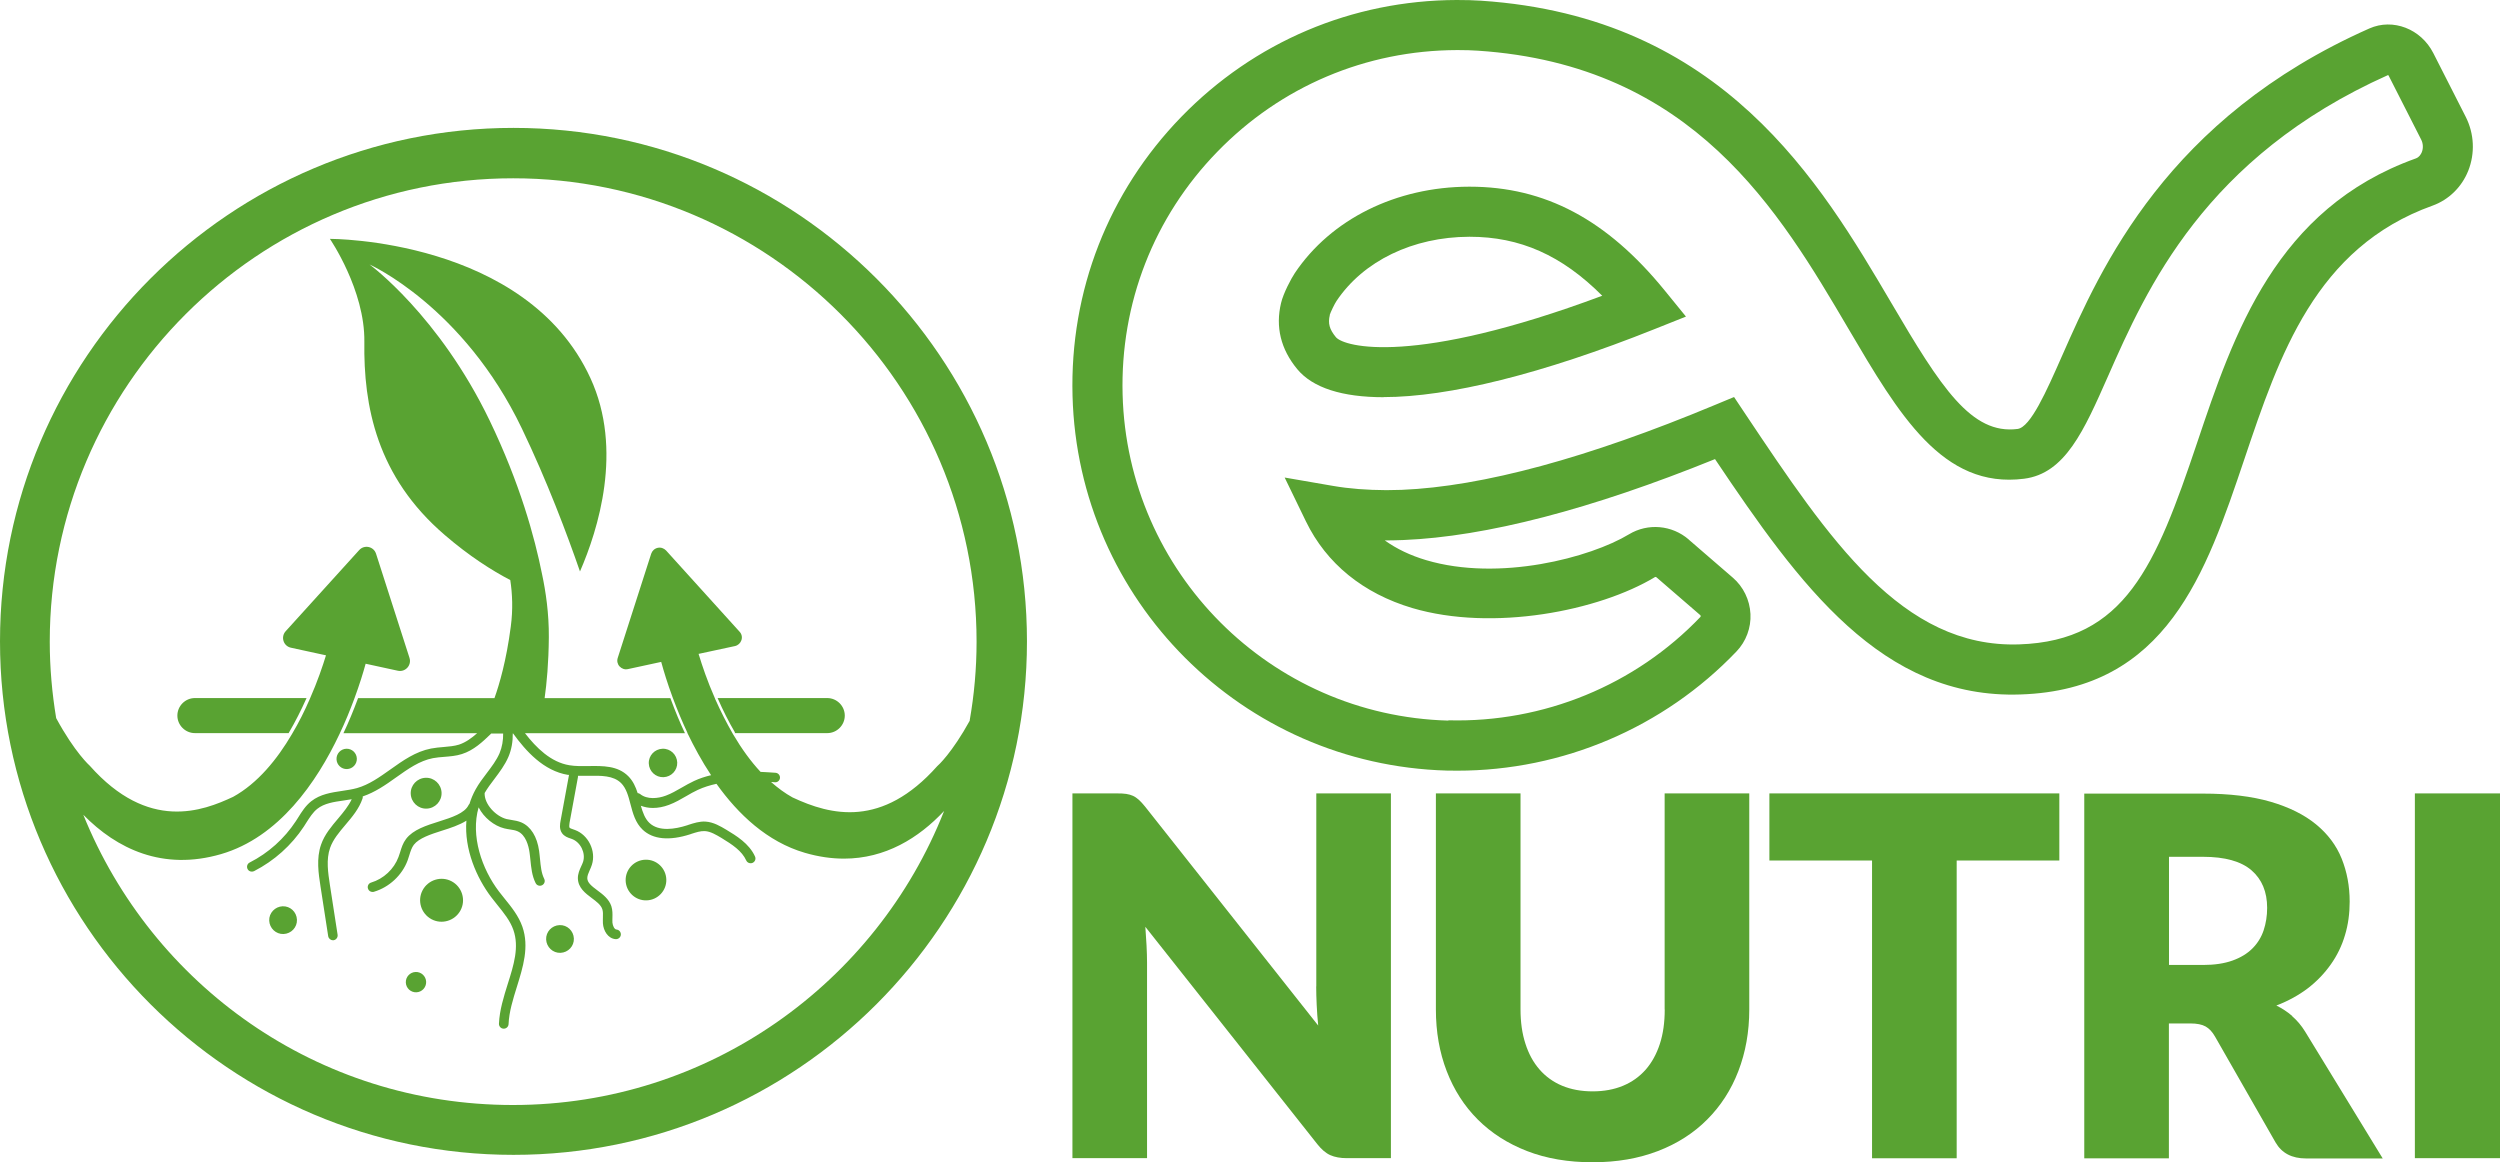 <svg xmlns="http://www.w3.org/2000/svg" viewBox="0 0 249.62 116.05"><path d="m138.15,39.65c6.48,0,15.82-2.3,27.03-6.78l3.16-1.26-2.15-2.64c-5.75-7.05-11.93-10.33-19.45-10.33h-.07c-7.27.02-13.77,3.24-17.38,8.62-.37.55-1.15,2.02-1.38,3-.57,2.38-.03,4.6,1.61,6.59,1.55,1.88,4.51,2.81,8.63,2.81Zm-5.38-8.2c.08-.27.49-1.12.68-1.4,2.68-4,7.63-6.39,13.24-6.41h.06c5.01,0,9.19,1.84,13.23,5.89-18.86,7.04-25.76,5.11-26.59,4.14-.65-.79-.81-1.38-.61-2.21Z" style="fill:#59a332;"></path><path d="m168.62,53.87c-1.68-1.45-4.08-1.66-5.97-.52-3.84,2.32-12.94,4.75-20.25,2.58-1.58-.47-2.96-1.13-4.13-1.97.05,0,.1,0,.15,0,.56,0,1.14-.02,1.72-.04,8.25-.34,18.71-3.06,31.1-8.08,8.43,12.56,16.66,23.99,30.52,23.5,14.59-.48,18.52-12.18,22.33-23.48,3.5-10.39,7.11-21.14,18.8-25.33,1.61-.58,2.91-1.85,3.56-3.48.69-1.74.6-3.7-.25-5.38l-3.24-6.37c-1.23-2.42-4.03-3.5-6.38-2.46-20.21,8.96-26.78,23.84-30.7,32.72-1.54,3.49-3.13,7.1-4.43,7.27-4.61.59-7.65-4.14-12.59-12.56C181.76,18.21,172.03,1.68,147.88.07c-.74-.05-1.52-.07-2.43-.07-10.45.03-20.22,4.18-27.5,11.67-7.28,7.5-11.14,17.39-10.86,27.85.54,20.42,16.96,36.85,37.37,37.42.36,0,.71.01,1.06.01,10.5,0,20.6-4.3,27.86-11.9.96-1,1.47-2.37,1.4-3.75-.07-1.4-.71-2.72-1.77-3.63l-4.4-3.8Zm-24.02,18.08c-17.76-.49-32.04-14.79-32.51-32.56-.24-9.1,3.11-17.71,9.45-24.23,6.34-6.53,14.83-10.13,23.93-10.16h.11c.74,0,1.39.02,1.98.06,21.52,1.43,30.1,16.03,37,27.76,5.05,8.59,9.41,16.02,17.54,14.98,4.1-.52,5.98-4.8,8.37-10.21,3.85-8.73,9.67-21.91,27.98-30.1.02.02.05.05.06.08l3.24,6.37c.2.39.22.86.06,1.26-.09.21-.26.5-.6.62-13.97,5.01-18.16,17.46-21.85,28.44-4.11,12.22-7.17,19.73-17.75,20.08-11.7.39-18.94-10.44-27.33-22.99l-1.14-1.71-1.9.79c-12.68,5.29-23.21,8.15-31.28,8.48-.52.02-1.03.03-1.53.03-1.93-.01-3.7-.14-5.36-.43l-4.8-.83,2.13,4.39c2.04,4.2,5.71,7.18,10.61,8.64,8.04,2.38,18.64.29,24.25-3.1.03-.02.08,0,.12.02l4.4,3.8s.04.04.02.15c-6.53,6.84-15.7,10.59-25.17,10.34Z" style="fill:#59a332;"></path><path d="m131.42,98.5c0,.58.02,1.21.05,1.86.03.66.08,1.34.15,2.04l-17.3-21.88c-.23-.28-.44-.51-.62-.67s-.38-.3-.58-.39-.42-.15-.67-.19-.56-.05-.92-.05h-4.45v36.42h7.45v-19.53c0-.53-.02-1.1-.05-1.71-.03-.61-.08-1.23-.12-1.86l17.17,21.7c.42.53.85.9,1.3,1.1s1,.3,1.65.3h4.4v-36.42h-7.45v19.27Z" style="fill:#59a332;"></path><path d="m166.22,100.8c0,1.28-.16,2.43-.49,3.44-.33,1.01-.8,1.86-1.41,2.56-.62.7-1.37,1.24-2.26,1.61s-1.9.56-3.04.56-2.15-.19-3.04-.56-1.65-.92-2.26-1.62c-.62-.71-1.09-1.57-1.41-2.58-.33-1.01-.49-2.15-.49-3.44v-21.55h-8.45v21.58c0,2.23.36,4.28,1.08,6.15.72,1.87,1.75,3.48,3.1,4.83,1.35,1.35,2.99,2.4,4.92,3.15s4.12,1.12,6.55,1.12,4.59-.38,6.52-1.12,3.58-1.8,4.92-3.15c1.35-1.35,2.39-2.96,3.11-4.83.72-1.87,1.09-3.92,1.09-6.15v-21.58h-8.45v21.58Z" style="fill:#59a332;"></path><polygon points="176.67 85.92 186.92 85.92 186.92 115.65 195.37 115.65 195.37 85.92 205.62 85.92 205.62 79.22 176.67 79.22 176.67 85.92" style="fill:#59a332;"></polygon><path d="m228.88,101.45c-.49-.42-1.02-.77-1.59-1.05,1.18-.45,2.23-1.03,3.14-1.72.91-.7,1.67-1.5,2.3-2.39s1.1-1.86,1.41-2.91c.32-1.05.47-2.17.47-3.35,0-1.55-.27-2.98-.8-4.3-.53-1.32-1.39-2.46-2.56-3.42s-2.69-1.72-4.55-2.26c-1.86-.54-4.1-.81-6.74-.81h-11.85v36.42h8.45v-13.47h2.15c.65,0,1.15.1,1.51.3s.67.53.94,1l6.05,10.58c.62,1.07,1.63,1.6,3.05,1.6h7.65l-7.75-12.67c-.37-.6-.8-1.11-1.29-1.53Zm-2.86-8.56c-.23.69-.61,1.3-1.12,1.81-.52.52-1.18.92-1.99,1.21s-1.79.44-2.94.44h-3.4v-10.8h3.4c2.18,0,3.8.45,4.84,1.35,1.04.9,1.56,2.15,1.56,3.75,0,.8-.12,1.55-.35,2.24Z" style="fill:#59a332;"></path><rect x="241.12" y="79.22" width="8.5" height="36.42" style="fill:#59a332;"></rect><path d="m64.57,89.9c1.12-.04,2-.98,1.96-2.1s-.98-2-2.1-1.96c-1.12.04-2,.98-1.96,2.1s.98,2,2.1,1.96Z" style="fill:#59a332;"></path><path d="m66.15,74.76c-.78.03-1.4.68-1.37,1.47.03.78.68,1.4,1.47,1.37.78-.03,1.4-.68,1.37-1.47-.03-.78-.68-1.4-1.47-1.37Z" style="fill:#59a332;"></path><path d="m33.6,75.81c.02.56.49,1,1.05.98s1-.49.98-1.05-.49-1-1.05-.98-1,.49-.98,1.05Z" style="fill:#59a332;"></path><path d="m41.57,99.08c.56-.02,1-.49.98-1.05-.02-.56-.49-1-1.05-.98-.56.02-1,.49-.98,1.05.02.56.49,1,1.05.98Z" style="fill:#59a332;"></path><path d="m42.6,80.74c.85-.03,1.52-.74,1.49-1.59-.03-.85-.74-1.52-1.59-1.49-.85.03-1.52.74-1.49,1.59.03.85.74,1.52,1.59,1.49Z" style="fill:#59a332;"></path><path d="m55.96,95.14c.77-.03,1.37-.67,1.34-1.43-.03-.77-.67-1.37-1.43-1.34-.77.03-1.37.67-1.34,1.43s.67,1.37,1.43,1.34Z" style="fill:#59a332;"></path><path d="m28.31,93.26c.77-.03,1.37-.67,1.34-1.43-.03-.77-.67-1.37-1.43-1.34s-1.37.67-1.34,1.43.67,1.37,1.43,1.34Z" style="fill:#59a332;"></path><path d="m43.08,91.78c1.04.56,2.34.16,2.9-.88s.16-2.34-.88-2.9-2.34-.16-2.9.88-.16,2.34.88,2.9Z" style="fill:#59a332;"></path><path d="m17.71,71.45c0,.96.79,1.75,1.75,1.75h9.36s.03-.06.05-.09c.61-1.04,1.19-2.18,1.74-3.41h-11.15c-.96,0-1.75.79-1.75,1.75Z" style="fill:#59a332;"></path><path d="m82.6,69.7h-10.95,0c.54,1.24,1.13,2.4,1.74,3.44l-.04.06h9.25c.96,0,1.75-.79,1.75-1.75s-.79-1.75-1.75-1.75Z" style="fill:#59a332;"></path><path d="m51.27,12.77C23,12.77,0,35.77,0,64.04s23,51.27,51.27,51.27,51.27-23,51.27-51.27S79.54,12.77,51.27,12.77Zm45.58,59.15c-1.79,3.26-3.2,4.53-3.27,4.58-5.51,6.19-10.61,4.92-14.45,3.12-.74-.41-1.45-.93-2.14-1.54.13,0,.26.02.38.03.27.02.49-.18.51-.44.02-.26-.18-.49-.44-.51-.48-.03-.98-.07-1.5-.09-.97-1.04-1.88-2.29-2.74-3.75l-.03-.05c-.61-1.06-1.2-2.22-1.76-3.47-.01-.04-.02-.05-.02-.06-.77-1.74-1.29-3.31-1.6-4.33l-.04-.12,3.63-.78c.31-.07.55-.29.65-.59.1-.3.03-.62-.19-.85l-7.33-8.1c-.22-.23-.53-.34-.84-.27-.31.07-.55.29-.65.59l-3.34,10.4c-.1.3-.03.62.18.85.22.23.52.34.83.27l3.33-.72.03.11c.21.76.57,1.98,1.12,3.46l.02.05c.47,1.26.94,2.38,1.44,3.44v.03c.65,1.35,1.43,2.8,2.37,4.22-.58.14-1.15.32-1.7.58-.43.2-.83.43-1.23.66-.54.31-1.04.6-1.58.8-.79.3-1.88.41-2.58-.16-.07-.06-.16-.08-.24-.09-.2-.62-.46-1.21-.94-1.69-1.06-1.06-2.54-1.03-3.96-1.01-.65.01-1.31.02-1.91-.08-1.86-.3-3.32-1.75-4.44-3.2h15.97c-.5-1.06-.96-2.17-1.42-3.41-.01-.03-.02-.04-.02-.05,0-.01,0-.02-.01-.04h-12.56c.21-1.5.4-3.51.42-6.07.02-2.38-.31-4.6-.68-6.32-.73-3.67-2.21-9.05-5.22-15.31-5.07-10.53-12-15.6-12-15.6,0,0,9.37,4.18,15.21,16.38,2.51,5.23,4.51,10.54,5.8,14.27,1.81-4.17,4.33-12.15,1.05-19.29-6.41-13.98-26.02-13.92-26.02-13.92,0,0,3.51,5.11,3.44,10.28-.09,6.39,1.22,13.46,8.04,19.3,2.43,2.09,4.66,3.51,6.53,4.49.21,1.37.28,2.94.05,4.65-.44,3.39-1.14,5.77-1.63,7.14h-13.62s-.01.04-.02.06c-.45,1.21-.93,2.37-1.44,3.44h13.35c-.54.48-1.14.92-1.81,1.14-.48.15-1,.19-1.55.24-.4.03-.82.07-1.24.15-1.55.3-2.82,1.21-4.06,2.09-1.1.78-2.14,1.52-3.34,1.86-.47.13-.96.2-1.48.28-1.07.16-2.18.32-3.08,1.03-.57.45-.95,1.05-1.31,1.63-.08.12-.15.24-.23.36-1.15,1.75-2.74,3.18-4.61,4.13-.24.12-.33.41-.21.65.08.17.25.26.43.26.07,0,.15-.02.22-.05,2.01-1.03,3.73-2.57,4.97-4.45.08-.12.16-.25.24-.38.34-.53.66-1.04,1.1-1.39.7-.55,1.63-.69,2.62-.83.27-.04.54-.08.82-.13-.32.68-.82,1.29-1.36,1.93-.66.78-1.35,1.59-1.7,2.6-.49,1.39-.25,2.92-.06,4.16l.77,4.98c.04.24.24.41.47.41.02,0,.05,0,.07,0,.26-.04.44-.29.4-.55l-.77-4.98c-.18-1.19-.39-2.53.02-3.69.3-.85.9-1.55,1.53-2.3.67-.79,1.36-1.6,1.71-2.63.02-.07.03-.14.02-.21,1.22-.41,2.29-1.15,3.32-1.89,1.21-.86,2.35-1.67,3.69-1.93.36-.07.74-.1,1.13-.13.58-.05,1.18-.09,1.76-.28,1.18-.37,2.08-1.23,2.87-1.99.02-.02.03-.04.05-.06h1.2c.01.67-.1,1.35-.36,1.97-.31.71-.78,1.33-1.28,1.99-.39.51-.79,1.04-1.11,1.62,0,0,0,0,0,0,0,0,0,0,0,0-.26.47-.46.95-.61,1.44-.03.04-.07.07-.09.12-.4.83-1.69,1.24-2.95,1.64-1.27.4-2.59.82-3.29,1.74-.32.42-.46.88-.6,1.34-.05.16-.1.32-.16.47-.45,1.21-1.49,2.18-2.73,2.55-.25.07-.4.34-.32.6.06.21.25.34.46.34.04,0,.09,0,.14-.02,1.52-.45,2.81-1.65,3.36-3.13.06-.17.12-.35.17-.52.12-.39.24-.76.45-1.04.52-.67,1.68-1.05,2.81-1.41.86-.27,1.74-.56,2.44-1-.23,2.85,1.02,5.72,2.49,7.65.19.25.39.5.59.75.66.82,1.29,1.59,1.61,2.51.6,1.71.04,3.5-.56,5.39-.4,1.28-.82,2.61-.88,3.97-.01.26.19.49.46.5,0,0,.01,0,.02,0,.26,0,.47-.2.48-.46.05-1.23.45-2.5.83-3.72.61-1.96,1.25-3.99.55-6-.38-1.08-1.08-1.95-1.77-2.8-.19-.24-.39-.48-.57-.72-1.71-2.25-2.85-5.55-2.03-8.4.52,1.03,1.55,1.85,2.56,2.1.19.05.39.08.58.11.27.04.53.08.75.18.83.36,1.1,1.47,1.19,2.09.04.25.06.51.09.77.08.77.15,1.57.52,2.31.08.17.25.27.43.27.07,0,.14-.02.21-.05.24-.12.34-.4.22-.64-.29-.58-.35-1.26-.42-1.98-.03-.27-.05-.54-.09-.81-.2-1.43-.83-2.43-1.76-2.84-.33-.14-.66-.2-.99-.25-.17-.03-.33-.05-.5-.09-1.06-.27-2.23-1.47-2.19-2.6.28-.48.62-.94.98-1.41.51-.68,1.04-1.38,1.39-2.19.32-.74.45-1.55.44-2.35h.03c1.28,1.76,3.04,3.74,5.49,4.14.03,0,.07,0,.1,0,0,0,0,.02-.01.03l-.84,4.57c-.05.28-.15.8.15,1.22.23.32.57.44.85.53l.14.05c.86.32,1.39,1.4,1.11,2.28-.05.15-.12.3-.19.45-.16.35-.34.75-.33,1.21.03.94.75,1.48,1.39,1.96.47.35.91.68,1.05,1.11.08.24.07.52.06.82,0,.2-.01.39,0,.59.05.74.5,1.52,1.27,1.58.01,0,.03,0,.04,0,.25,0,.46-.19.48-.44.02-.26-.17-.5-.44-.52-.21-.02-.37-.38-.4-.69-.01-.16,0-.33,0-.49.01-.36.02-.76-.11-1.16-.24-.71-.85-1.17-1.39-1.57-.62-.46-1-.78-1.01-1.22,0-.24.11-.5.24-.79.08-.17.16-.36.22-.55.44-1.36-.35-2.98-1.69-3.47-.05-.02-.11-.04-.17-.06-.15-.05-.32-.11-.37-.17-.06-.09-.01-.37,0-.49l.84-4.57s0-.08,0-.12c.35,0,.7,0,1.04,0,1.28-.02,2.49-.04,3.27.73.51.51.72,1.28.93,2.09.24.92.49,1.87,1.22,2.56,1.02.97,2.66,1.13,4.74.46l.14-.05c.47-.15.9-.29,1.33-.27.57.03,1.14.38,1.65.68,1.1.67,2.05,1.3,2.48,2.25.08.18.25.28.44.28.07,0,.13-.01.2-.04.24-.11.35-.39.24-.63-.58-1.3-1.9-2.09-2.86-2.67-.57-.34-1.28-.77-2.09-.82-.6-.03-1.15.15-1.68.32l-.14.05c-1.21.39-2.84.66-3.78-.24-.44-.42-.66-1.04-.85-1.71.37.14.77.22,1.2.22.51,0,1.06-.1,1.61-.31.62-.23,1.18-.56,1.72-.87.39-.23.76-.44,1.15-.62.6-.28,1.23-.47,1.87-.61,2.16,3.03,5.06,5.79,8.83,6.89,1.37.4,2.67.58,3.9.58,4.12,0,7.45-2.04,10-4.76-6.77,17.17-23.51,29.36-43.05,29.36s-36.04-12.01-42.9-28.98c3.34,3.41,7.94,5.62,13.75,3.93,5.77-1.68,9.55-7.16,11.83-11.99.59-1.23,1.07-2.43,1.47-3.5.53-1.43.91-2.67,1.14-3.52l3.22.7c.75.16,1.39-.55,1.16-1.28l-3.34-10.4c-.23-.73-1.17-.94-1.69-.36l-7.34,8.1c-.51.57-.22,1.48.53,1.64l3.5.76c-.31,1.02-.84,2.6-1.62,4.37-.49,1.13-1.08,2.33-1.78,3.5-1.47,2.51-3.42,4.91-5.87,6.26-3.03,1.42-8.45,3.5-14.31-3.1,0,0-1.5-1.32-3.36-4.76-.41-2.48-.64-5.03-.64-7.63,0-25.51,20.76-46.27,46.27-46.27s46.27,20.76,46.27,46.27c0,2.69-.24,5.32-.69,7.88Z" style="fill:#59a332;"></path></svg>